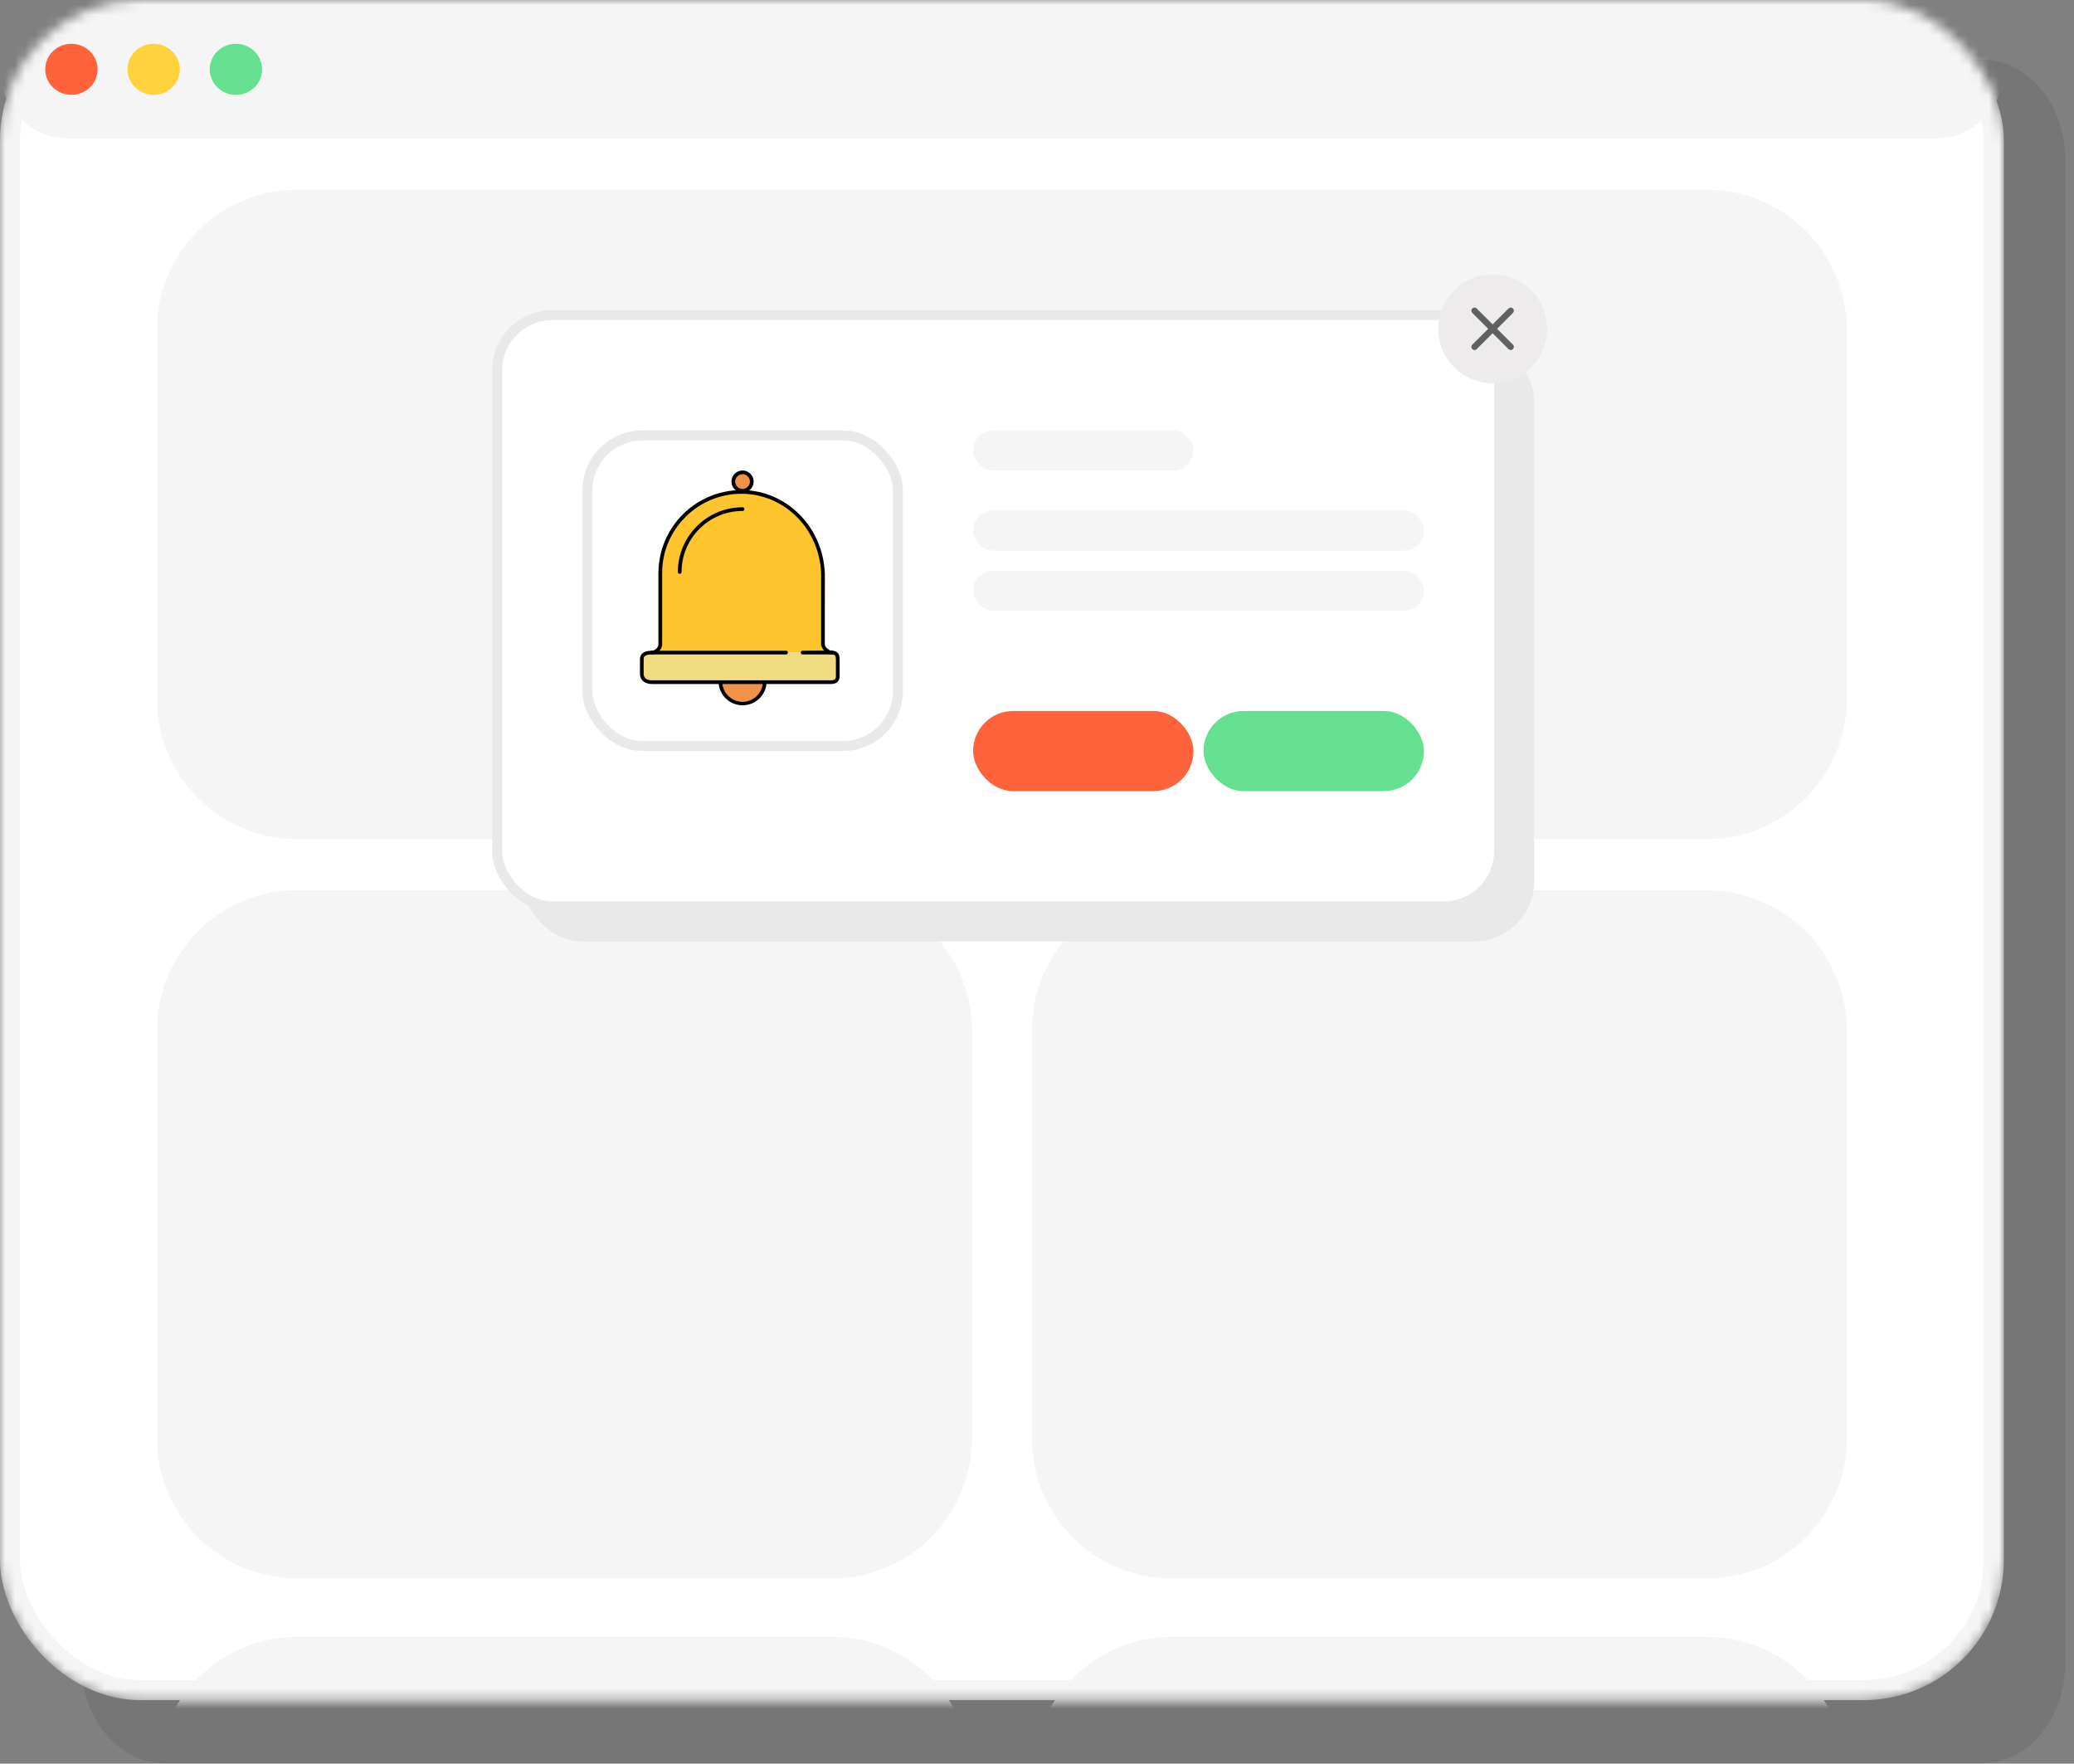 <svg width="207" height="176" viewBox="0 0 207 176" fill="none" xmlns="http://www.w3.org/2000/svg">
<rect x="0" y="0" width="207" height="176" fill="#808080" stroke="none"/>
<path opacity="0.1" d="M16.38 5.96H197.86C202.414 5.96 206.12 10.402 206.12 15.882V166.028C206.12 171.499 202.422 175.95 197.86 175.95H16.38C11.826 175.95 8.12 171.508 8.12 166.028V15.872C8.12 10.402 11.818 5.95 16.38 5.95V5.96Z" fill="#202121"/>
<mask id="mask0_2753_1228" style="mask-type:alpha" maskUnits="userSpaceOnUse" x="0" y="0" width="200" height="170">
<rect x="1" y="1" width="198" height="167.66" rx="13" fill="white" stroke="#F5F5F5" stroke-width="2"/>
</mask>
<g mask="url(#mask0_2753_1228)">
<rect x="1" y="1" width="198" height="167.66" rx="13" fill="white" stroke="#F5F5F5" stroke-width="2"/>
<path d="M0 6.917C0 3.097 3.097 0 6.917 0H193.083C196.903 0 200 3.097 200 6.917C200 10.738 196.903 13.835 193.083 13.835H6.917C3.097 13.835 0 10.738 0 6.917Z" fill="#F5F5F5"/>
<path d="M15.672 32.932C15.672 25.2 21.94 18.932 29.672 18.932H170.329C178.061 18.932 184.329 25.2 184.329 32.932V69.738C184.329 77.47 178.061 83.738 170.329 83.738H29.672C21.94 83.738 15.672 77.47 15.672 69.738V32.932Z" fill="#F5F5F5"/>
<path d="M15.672 102.835C15.672 95.103 21.94 88.835 29.672 88.835H83.015C90.747 88.835 97.015 95.103 97.015 102.835V143.524C97.015 151.256 90.747 157.524 83.015 157.524H29.672C21.94 157.524 15.672 151.256 15.672 143.524V102.835Z" fill="#F5F5F5"/>
<path d="M15.672 177.349C15.672 169.617 21.94 163.349 29.672 163.349H83.015C90.747 163.349 97.015 169.617 97.015 177.349V218.039C97.015 225.771 90.747 232.039 83.015 232.039H29.672C21.94 232.039 15.672 225.771 15.672 218.039V177.349Z" fill="#F5F5F5"/>
<path d="M102.985 102.835C102.985 95.103 109.253 88.835 116.985 88.835H170.329C178.061 88.835 184.329 95.103 184.329 102.835V143.524C184.329 151.256 178.061 157.524 170.329 157.524H116.985C109.253 157.524 102.985 151.256 102.985 143.524V102.835Z" fill="#F5F5F5"/>
<path d="M102.985 177.349C102.985 169.617 109.253 163.349 116.985 163.349H170.329C178.061 163.349 184.329 169.617 184.329 177.349V218.039C184.329 225.771 178.061 232.039 170.329 232.039H116.985C109.253 232.039 102.985 225.771 102.985 218.039V177.349Z" fill="#F5F5F5"/>
<ellipse cx="7.126" cy="6.918" rx="2.612" ry="2.549" fill="#FF633C"/>
<ellipse cx="15.335" cy="6.918" rx="2.612" ry="2.549" fill="#FFD23C"/>
<ellipse cx="23.544" cy="6.918" rx="2.612" ry="2.549" fill="#65E090"/>
</g>
<rect x="52.62" y="34.45" width="100" height="59" rx="5.5" fill="#E9E9E9" stroke="#E9E9E9"/>
<rect x="49.62" y="31.45" width="100" height="59" rx="5.5" fill="white" stroke="#E9E9E9"/>
<rect x="58.62" y="43.45" width="31" height="31" rx="5.5" fill="white" stroke="#E9E9E9"/>
<g clip-path="url(#clip0_2753_1228)">
<path d="M73.706 49.182C73.835 49.182 73.983 49.164 74.112 49.164C73.983 49.182 73.835 49.182 73.706 49.182Z" fill="#FFC52F"/>
<path d="M74.112 49.182C74.241 49.182 74.389 49.182 74.518 49.201C74.389 49.182 74.26 49.182 74.112 49.182Z" fill="#FFC52F"/>
<path d="M74.758 49.201C74.813 49.201 74.868 49.201 74.924 49.219C74.868 49.219 74.813 49.201 74.758 49.201Z" fill="#FFC52F"/>
<path d="M65.718 65.123H82.267L82.341 57.595C82.285 53.629 78.964 49.828 75.145 49.238C75.127 49.238 75.109 49.238 75.09 49.238C74.979 49.219 74.85 49.219 74.74 49.201C74.684 49.201 74.629 49.201 74.573 49.182C74.5 49.182 74.426 49.164 74.334 49.164C74.204 49.164 74.057 49.146 73.928 49.146C73.78 49.146 73.651 49.146 73.522 49.164C73.411 49.164 73.3 49.182 73.19 49.182C73.171 49.182 73.134 49.182 73.097 49.182C69.076 49.625 65.718 53.407 65.718 57.558C65.718 57.595 65.718 65.123 65.718 65.123Z" fill="#FFC52F"/>
<path d="M65.054 65.123C64.703 65.123 64.242 65.436 64.242 65.787V67.447C64.242 67.798 64.703 67.909 65.054 67.909H83.153C83.503 67.909 83.614 67.613 83.614 67.263V65.805C83.614 65.436 83.503 65.141 83.153 65.141H65.054V65.123Z" fill="#EFDC81"/>
<path d="M74.112 70.03C75.219 70.03 76.141 69.181 76.234 68.075H71.99C72.082 69.181 73.005 70.03 74.112 70.03Z" fill="#EF934A"/>
<path d="M71.99 68.075H76.234L76.252 67.89H71.99V68.075Z" fill="#FFC52F"/>
<path d="M74.112 47.227C73.651 47.227 73.282 47.596 73.282 48.057C73.282 48.518 73.651 48.887 74.112 48.887C74.574 48.887 74.943 48.518 74.943 48.057C74.943 47.596 74.574 47.227 74.112 47.227Z" fill="#EF934A"/>
<path d="M82.931 68.259H65.054C64.463 68.259 63.873 67.945 63.873 67.244V65.787C63.873 65.399 64.076 64.938 65.054 64.938H78.448C78.559 64.938 78.632 65.012 78.632 65.123C78.632 65.233 78.559 65.307 78.448 65.307H65.054C64.242 65.307 64.242 65.639 64.242 65.787V67.244C64.242 67.872 64.925 67.89 65.054 67.89H82.931C83.374 67.89 83.429 67.706 83.429 67.521V65.787C83.429 65.436 83.356 65.307 82.95 65.307H80.108C79.998 65.307 79.924 65.233 79.924 65.123C79.924 65.012 79.998 64.938 80.108 64.938L82.95 64.92C83.706 64.938 83.798 65.381 83.798 65.768V67.503C83.798 67.982 83.485 68.259 82.931 68.259Z" fill="black"/>
<path d="M83.06 65.307C82.544 65.307 81.953 64.754 81.953 64.292V57.189C81.769 52.762 78.282 49.275 74.001 49.275C69.629 49.275 66.087 52.835 66.087 57.189V64.311C66.087 64.809 65.57 65.307 65.054 65.307C64.943 65.307 64.869 65.233 64.869 65.123C64.869 65.012 64.943 64.938 65.054 64.938C65.367 64.938 65.718 64.606 65.718 64.311V57.189C65.718 52.614 69.445 48.906 74.001 48.906C78.466 48.906 82.119 52.54 82.322 57.189V64.311C82.322 64.569 82.765 64.957 83.06 64.957C83.171 64.957 83.245 65.03 83.245 65.141C83.245 65.252 83.171 65.307 83.06 65.307Z" fill="black"/>
<path d="M74.112 70.381C72.821 70.381 71.769 69.366 71.714 68.075C71.714 67.964 71.788 67.89 71.898 67.89C72.009 67.872 72.083 67.964 72.083 68.075C72.12 69.163 73.024 70.03 74.112 70.03C75.201 70.03 76.105 69.181 76.142 68.075C76.142 67.964 76.234 67.89 76.326 67.89C76.437 67.89 76.511 67.982 76.511 68.075C76.474 69.366 75.404 70.381 74.112 70.381Z" fill="black"/>
<path d="M74.112 49.164C73.503 49.164 73.005 48.666 73.005 48.057C73.005 47.448 73.503 46.95 74.112 46.95C74.721 46.95 75.219 47.448 75.219 48.057C75.219 48.666 74.721 49.164 74.112 49.164ZM74.112 47.319C73.706 47.319 73.374 47.651 73.374 48.057C73.374 48.463 73.706 48.795 74.112 48.795C74.518 48.795 74.85 48.463 74.85 48.057C74.85 47.651 74.518 47.319 74.112 47.319Z" fill="black"/>
<path d="M67.84 57.263C67.729 57.263 67.655 57.19 67.655 57.079C67.655 53.518 70.552 50.621 74.112 50.621C74.223 50.621 74.297 50.695 74.297 50.806C74.297 50.917 74.223 50.99 74.112 50.99C70.755 50.99 68.024 53.721 68.024 57.079C68.024 57.19 67.932 57.263 67.84 57.263Z" fill="black"/>
</g>
<rect x="97.12" y="42.95" width="22" height="4" rx="2" fill="#F5F5F5"/>
<rect x="97.12" y="70.95" width="22" height="8" rx="4" fill="#FF633C"/>
<rect x="120.12" y="70.95" width="22" height="8" rx="4" fill="#65E090"/>
<rect x="97.12" y="50.95" width="45" height="4" rx="2" fill="#F5F5F5"/>
<rect x="97.12" y="56.95" width="45" height="4" rx="2" fill="#F5F5F5"/>
<path d="M154.41 32.81C154.41 35.81 151.98 38.24 148.98 38.24C145.98 38.24 143.55 35.81 143.55 32.81C143.55 29.81 145.98 27.38 148.98 27.38C151.98 27.38 154.41 29.81 154.41 32.81Z" fill="#EDEBEB"/>
<path d="M150.78 31.01L147.17 34.615" stroke="#606060" stroke-width="0.625" stroke-linecap="round" stroke-linejoin="round"/>
<path d="M150.78 34.615L147.17 31.01" stroke="#606060" stroke-width="0.625" stroke-linecap="round" stroke-linejoin="round"/>
<defs>
<clipPath id="clip0_2753_1228">
<rect width="23.431" height="23.431" fill="white" transform="translate(62.12 46.95)"/>
</clipPath>
</defs>
</svg>
